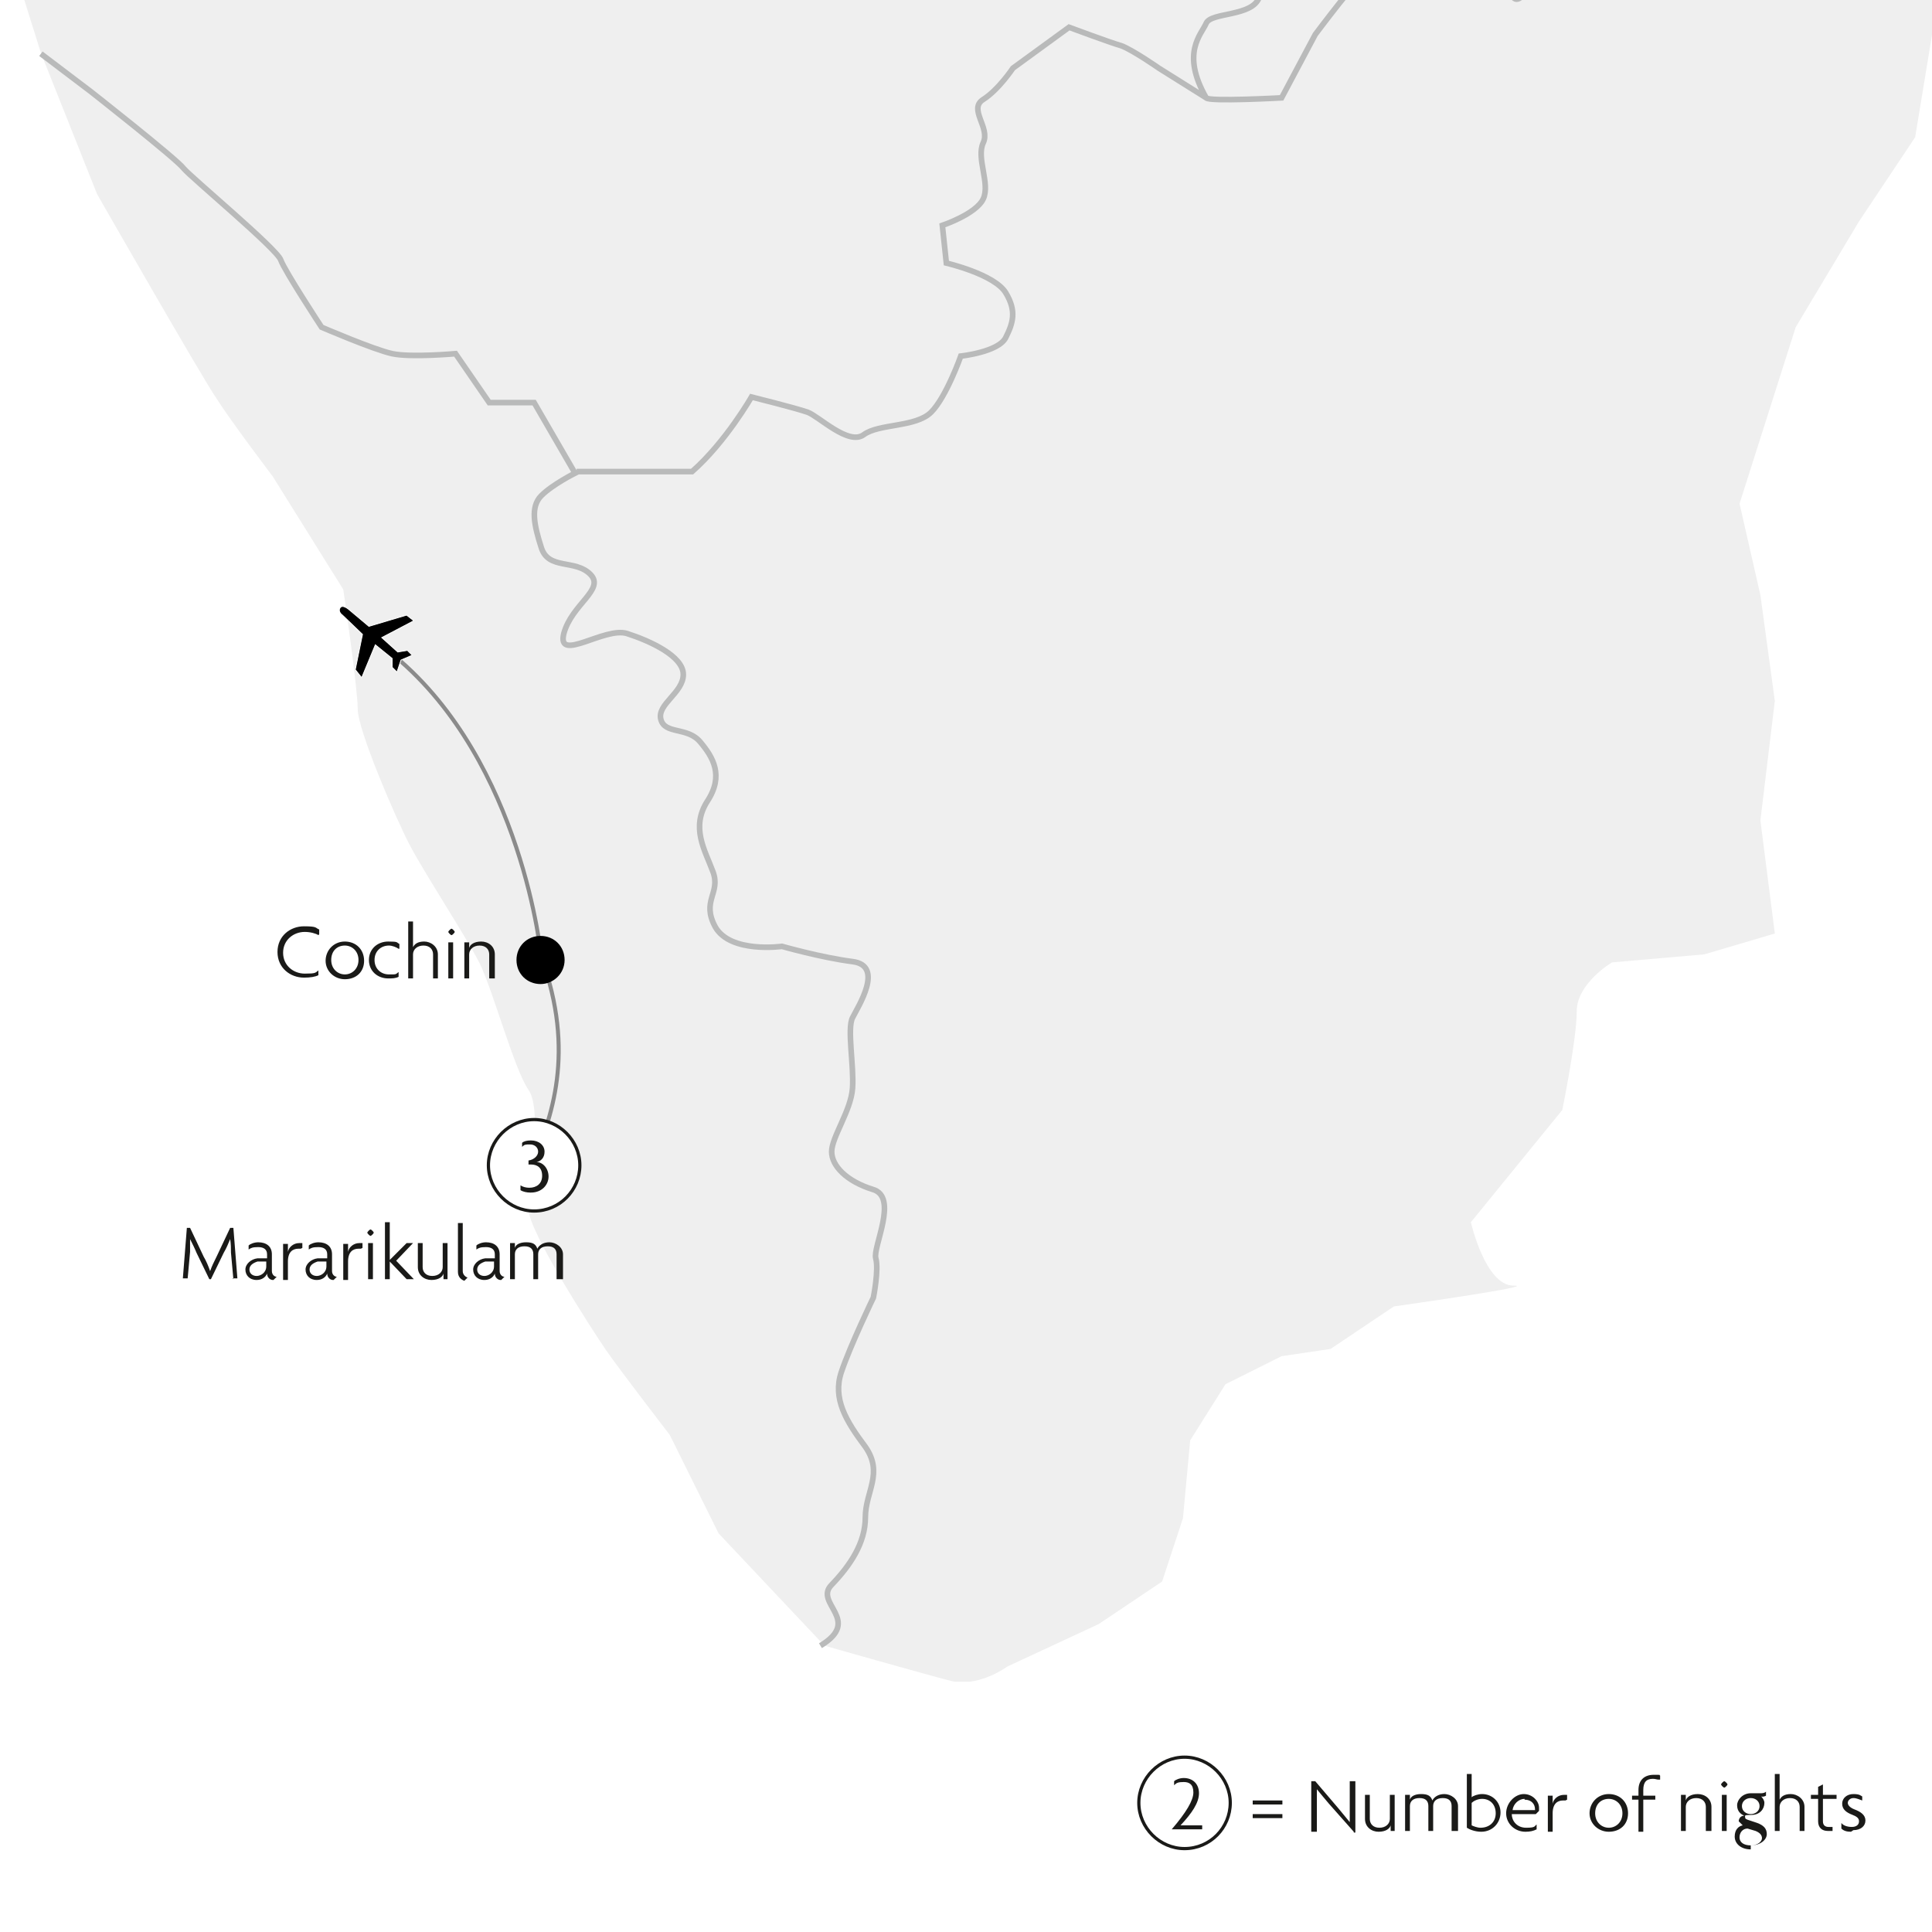 <?xml version="1.0" encoding="UTF-8"?>
<svg xmlns="http://www.w3.org/2000/svg" xmlns:xlink="http://www.w3.org/1999/xlink" version="1.1" viewBox="0 0 240.9 240.9">
  <defs>
    <style>
      .cls-1, .cls-2, .cls-3, .cls-4, .cls-5 {
        fill: none;
      }

      .cls-6 {
        fill-rule: evenodd;
      }

      .cls-6, .cls-7 {
        fill: #fff;
      }

      .cls-8 {
        fill: #1a1a18;
      }

      .cls-9 {
        fill: #efefef;
      }

      .cls-2 {
        stroke: #fff;
        stroke-width: .1px;
      }

      .cls-10 {
        clip-path: url(#clippath-1);
      }

      .cls-11 {
        clip-path: url(#clippath-3);
      }

      .cls-12 {
        clip-path: url(#clippath-2);
      }

      .cls-3 {
        stroke: #1a1a18;
        stroke-width: .4px;
      }

      .cls-4 {
        stroke: #b9baba;
        stroke-width: .7px;
      }

      .cls-5 {
        stroke: #8b8b8b;
        stroke-width: .5px;
      }

      .cls-13 {
        clip-path: url(#clippath);
      }
    </style>
    <clipPath id="clippath">
      <rect class="cls-1" width="240.9" height="240.9"/>
    </clipPath>
    <clipPath id="clippath-1">
      <rect class="cls-1" width="240.9" height="240.9"/>
    </clipPath>
    <clipPath id="clippath-2">
      <rect class="cls-1" width="240.9" height="209.7"/>
    </clipPath>
    <clipPath id="clippath-3">
      <rect class="cls-1" width="240.9" height="209.7"/>
    </clipPath>
  </defs>
  <!-- Generator: Adobe Illustrator 28.7.1, SVG Export Plug-In . SVG Version: 1.2.0 Build 142)  -->
  <g>
    <g id="Layer_1">
      <g class="cls-13">
        <path class="cls-6" d="M0,0h240.9v240.9H0V0Z"/>
      </g>
      <g class="cls-10">
        <path class="cls-6" d="M0,0h240.9v240.9H0V0Z"/>
      </g>
      <g class="cls-12">
        <path class="cls-9" d="M-384.8-930.3H815.8V-286.6l-11.4-7.9-3.5-14.9,7,.9,1.8-8.8-2.6-6.1-6.1-9.7-5.3,7-3.5-7.9-13.2-.9-7.9-12.3h-7.9l-9.7-14.9-6.1-4.4-7-10.5s-4.4-9.7-5.3-12.3-4.4-7.9-5.3-10.5-.9-7-.9-10.5-2.6-7.9-2.6-10.5-4.4-10.5-4.4-10.5l-6.1-11.4-7.9-9.7-7,.9-8.8,13.2s-4.4-4.4-6.1-7.9-21.3-17.8-21.3-17.8l7,10.5,7,8.8,4.4,9.7-1.8,8.8-6.2,7.9-7.9,7.9-1.8-13.2-8.8,5.3-4.4,6.1-10.5-6.1s-7.9-3.5-9.7.9-2.6,10.5-2.6,10.5l-6.1,3.5-3.5-6.1-7.8,10.5-14-4.4s-4.4-7-7-4.4-12.3,9.7-12.3,9.7c0,0-2.6-5.3-3.5-8.8s3.5.9-.9-3.5l-4.4-4.4-7.9,10.5-8.8,7.9-9.7,2.6-12.3,1.8-6.1,6.1-4.4,6.1.9,8.8,2.6,8.8s1.8,6.1,0,8.8c-1.8,2.6-6.1,13.2-6.1,13.2l-7,7.9-9.7,10.5s-7,6.1-11.4,6.1-16.7,5.3-20.2,7c-3.5,1.8-9.7,3.5-13.2,7s-15.8,13.2-15.8,13.2c0,0-7,7-7.9,9.7-.9,2.6-8.8,13.2-8.8,13.2l-11.4,12.3-11.4,14.1-10.5,9.7s-22.8,20.2-26.3,22-14.9,6.1-14.9,6.1l-15.8,16.7-6.1,11.4-9.7,5.3s16.7-.9,12.3,2.6l-14.9,9.7-7.9,4.4h-21.1l-3.5,6.2-5.3,11.4-4.4,7.9-7,.9-8.8-4.4-9.7,5.3-7,4.4s-3.5,6.2-4.4,8.8-2.6,7.9-2.6,7.9l-1.8,14.9,1.8,8.8,3.3,11.2v15.8l1.8,13.2-7,2.6,2.6,10.5,6.1,3.5,1.8,8.8-.9,14.9-2.6,15.8-7,10.5-7.9,13.2-7,22,2.6,11.4,1.8,13.2-1.8,14.9,1.8,14.1-8.8,2.6-11.5,1s-4.4,2.6-4.4,6.1-1.8,12.3-1.8,12.3l-11.4,14s1.8,7.9,5.3,7.9-14.9,2.6-14.9,2.6l-7.9,5.3-6.1.9-7,3.5-4.4,7-.9,9.7-2.6,7.9-7.9,5.3-11.4,5.3s-3.5,2.6-7,1.8c-3.5-.9-15.8-4.4-15.8-4.4l-13.2-14-6.1-12.3s-6.1-7.9-7.9-10.5-9.7-14.9-9.7-17.6,1.8-12.3,0-14.9-4.4-12.3-6.1-15.8c-1.8-3.5-7-11.4-8.8-14.9s-6.4-14.2-6.4-16.8-1.8-14.9-1.8-14.9l-8.8-14.1s-5.3-7-7-9.7c-1.8-2.6-14.9-25.5-14.9-25.5L5.1,6.6-.1-10l-3.5-14.9s-1.8-11.4-1.8-14-5.3-14.1-6.1-17.6c-.9-3.5-2.6-11.4-2.6-11.4l-15.9-24.6s-6.1-9.7-7.9-14.9-3.5-15.8-4.4-19.3c-.9-3.5-4.4-13.2-4.4-13.2,0,0-6.1-8.8-7.9-14.9s-2.6-14-2.6-14l-6.1-41.3s-1.8-14.9-2.6-17.6c-.9-2.6-3.5-12.3-4.4-15.8s-2.6-8.8-2.6-12.3.9-10.5.9-13.2,1.8-7,1.8-7l-4.4-10.5-2.6-15.8-.9-14s-1.8-6.1,0-11.4.9-7.9,2.6-12.3c1.8-4.4,2.6-8.8,3.5-12.3s2.6-6.1,1.8-9.7,0-9.7-1.8-12.3-5.3-7.9-5.3-7.9l-.9-9.7.9-8.8-4.4-9.7.9-9.7,10.5-4.4,9.7-4.4h-22l-11.4,8.8-.9,9.7v9.7l-.9,7.9-5.3,11.4-7,4.4-14.1,4.4-15.8,5.3s-4.4.9-7.9.9-22-1.8-22-1.8c0,0-12.3-3.5-15.8-7s-12.3-16.7-14.1-19.3-6.1-12.3-8.8-16.7c-2.6-4.4-3.5-9.7-7.9-13.2s-7-8.8-7-12.3,9.7-5.3,9.7-5.3c0,0,2.6.9,7,.9s12.3-2.6,15.8-3.5,11.4-2.6,11.4-2.6c0,0,7-5.3,7.9-7.9s3.5-9.7,3.5-9.7h-22l-7.9,7.9-10.5-2.6s-9.7-1.8-12.3-4.4-11.4-8.8-11.4-8.8l-7-7.9-.9-12.3,4.4-14.1-8.8.9-6.1,5.3-7.9-5.3c-8.8-5.3-16.7-8.8-16.7-8.8,0,0-7.9-14-9.7-17.6-1.8-3.5-.9-16.7-.9-16.7l-4.4-6.1s-4.4-5.3-8.8-5.3-7,2.6-7.9-.9,1.8-14.9,1.8-14.9l-4.4-6.1-7.9-5.3s-8.8-.9-11.4,0-11.4,2.6-11.4,2.6c0,0-7-1.8-9.7-2.6-2.6-.9-14.9,0-14.9,0l-9.7,2.6-13.2,1.8,1-346.9Z"/>
      </g>
      <g class="cls-11">
        <path class="cls-4" d="M5.1,6.7l6.2,4.7s10.7,8.4,11.6,9.6c.9,1.1,11.6,10,12.1,11.4s5.1,8.4,5.1,8.4c0,0,6.5,2.8,8.8,3.3s7.9,0,7.9,0l4.2,6.1h5.6l5.1,8.8s-2.8,1.4-4.2,2.8-.9,3.7,0,6.5,4.2,1.4,6.1,3.3-2.3,3.7-3.3,7.4c-.9,3.7,5.1-.9,7.9,0s7,2.8,7,5.1-3.3,3.7-2.8,5.6,3.3.9,4.9,2.8,3,4.2.9,7.4c-2.1,3.3-.3,6.1.7,8.8s-1.5,3.6.3,6.9c1.9,3.3,8.3,2.4,8.3,2.4,0,0,4.9,1.4,8.8,1.9,4,.5.7,5.6,0,7s.2,6,0,8.8-2.6,6.1-2.6,7.9,1.9,3.7,5.1,4.7c3.3.9,0,7.2.4,8.6s-.3,4.9-.3,4.9c0,0-2.9,6-4,9.3s.6,6.1,3,9.3c2.3,3.3,0,5.6,0,8.8s-1.9,6-4.2,8.4c-2.3,2.3,3.9,4.4-1.4,7.6M240.5-22.3s-12.2.1-13.6,1.5-3.7,4.2-7,5.1-7.4-.5-14,0l-6.5.5-6.5,8.8s-2.8,7.6-4.2,6.1-5.6-2.4-9.3-3.3-7-1.4-8.4-.5-7,8.4-7,8.4l-4.2,7.9s-9.1.5-9.4,0c-3.2-5.6-.6-7.9,0-9.3s5.7-.8,6.6-3.2,4.2-6.1,4.7-7.5,3.7-4.7,1.4-7c-2.3-2.3-4.7-3.3-5.6-4.7s-2.8-6.5-3.3-7.9-6.1-1.9-7.4-2.3c-1.4-.5-2.8-4.7-4.2-7s-3.3-6-4.7-6-6.5.5-8.8,2.3c-2.3,1.9-6.5,5.6-7.9,5.6s-4.7,2.3-7,.9-3.3-3.7-5.1-5.1c-1.9-1.4-4.7-2.8-6.5-1.4-1.9,1.4-1.9,5.1-4.7,1.9-2.8-3.3-3.7-3.7-3.7-6.5s.9-5.1,0-7.4,2.8-3.7,0-7-3.3-5.1-5.6-8.4-2.3-6-2.3-7.9,1.9-5.6,2.3-7c.5-1.4,3.3-6.5,4.7-7.4s5.6-4.2,5.6-4.2l1.9-12.1s-1.4-7-1.4-9.3-1.6-2.9-1.1-4.8c0,0,3.2-4.9,6.4-5.9s4.1-3.8,7.3-4.7,14.4-.1,17.2-.3c2.8-.2,18.2-3.5,18.2-3.5,0,0,12.6-1.4,13.3-2.3s4.4-3.7,6.3-3.7,7,3.3,9.8,2.3c2.8-.9,11.6-8.4,11.6-8.4,0,0,3.7-2.3,4.7-3.7.9-1.4,3.7-9.8,3.7-9.8l15.8-5.6,10.7-2.3s5.6-7.9,6.1-9.3,2.3-4.2,5.6-3.7,8.4,4.7,8.4,4.7c0,0-3.3,5.6,0,5.6s7.4-.9,7.4-.9c0,0,2.3-4.7,0-5.6s-7-3.8-7-3.8c0,0,.9-4.1,2.3-4.6s7,0,8.4,0,6.1-1.3,7.9-.2c1.9,1.1,6.1-1.2,7.4-2.6,1.4-1.4,5.1-4.2,7.9-5.1s7.9-2.8,7.9-2.8c0,0,5.1-4.2,5.6-6,.5-1.9.9-3.3,1.9-5.6.9-2.3,1.9-7,3.7-8.4,1.9-1.4,7.4-5.6,7.4-5.6,0,0,12.1-4.2,14-4.7s6.5-1.4,7.5-3.7c.9-2.3,1.9-7.4,3.3-8.8s33.5-26.1,33.5-26.1M71.9,58.8h14.4c4.2-3.7,7.4-9.3,7.4-9.3,0,0,5.6,1.4,7,1.9s5.1,4.2,7,2.8,6.5-.9,8.4-2.8,3.7-7,3.7-7c0,0,4.7-.5,5.6-2.3s1.4-3.3,0-5.6-7.4-3.7-7.4-3.7l-.5-4.7s4.2-1.4,5.1-3.3-.9-5.1,0-7-1.9-4.2,0-5.4,3.7-3.9,3.7-3.9l7-5.1s5.1,1.9,6.5,2.3c1.4.5,4.7,2.8,4.7,2.8l5.9,3.7"/>
      </g>
      <path class="cls-5" d="M66.2,145.3c2.6-5.7,5.6-14.2,1.3-25.9,0,0-2.3-24.3-18.3-37.6"/>
      <path d="M45.2,79.1l-.9,4.4.8,1,1.7-4.1,2.1,1.7v1.1c0,0,.6.6.6.6l.5-1.5,1.4-.6-.6-.6-1.2.2-2-1.8,4-2.1-.9-.7-4.7,1.4-2.5-2.1s-.8-.7-1.1-.2.3.9.3.9l2.5,2.4Z"/>
      <path class="cls-2" d="M45.2,79.1l-.9,4.4.8,1,1.7-4.1,2.1,1.7v1.1c0,0,.6.6.6.6l.5-1.5,1.4-.6-.6-.6-1.2.2-2-1.8,4-2.1-.9-.7-4.7,1.4-2.5-2.1s-.8-.7-1.1-.2.3.9.3.9l2.5,2.4Z"/>
      <path d="M67.4,122.7c1.6,0,3-1.3,3-3s-1.3-3-3-3-3,1.3-3,3,1.3,3,3,3Z"/>
      <g>
        <path class="cls-8" d="M156.2,225v-.5h3.7v.5h-3.7ZM156.2,226.7v-.5h3.7v.5h-3.7Z"/>
        <path class="cls-8" d="M168.8,228.4l-3.1-3.5c-.5-.6-1.1-1.3-1.5-1.8h0c0,.6,0,1.2,0,1.8v3.5h-.7v-6.3h.5l2.9,3.4c.4.5,1,1.2,1.4,1.7h0c0-.6,0-1.1,0-1.7v-3.4h.7v6.4h-.2Z"/>
        <path class="cls-8" d="M173.4,228.3v-.7h0c-.1.4-.6.8-1.5.8s-1.7-.6-1.7-1.6v-3h.6v3c0,.6.4,1.1,1.2,1.1s1.3-.5,1.3-1.1v-3h.6v4.5h-.6Z"/>
        <path class="cls-8" d="M181,228.3v-3.1c0-.6-.3-1-1.1-1s-1.2.4-1.2,1v3.1h-.6v-3.1c0-.6-.3-1-1.1-1s-1.2.4-1.2,1v3.1h-.6v-4.5h.6v.6h0c.1-.4.6-.7,1.4-.7s1.2.2,1.4.8c.2-.4.7-.8,1.5-.8s1.7.6,1.7,1.5v3.1h-.6Z"/>
        <path class="cls-8" d="M184.7,228.4c-.8,0-1.5-.3-1.8-.5v-6.7h.6v2.9c.2-.2.8-.4,1.3-.4,1.3,0,2.3,1,2.3,2.3s-1,2.4-2.4,2.4ZM184.8,224.3c-.6,0-1.1.3-1.3.5v2.8c.2.1.7.3,1.1.3,1.1,0,1.9-.7,1.9-1.8s-.7-1.8-1.7-1.8Z"/>
        <path class="cls-8" d="M191.9,225.8l-.4.4h-3c0,.8.6,1.7,1.8,1.7s1-.2,1.3-.4v.6c-.4.2-.8.3-1.4.3-1.3,0-2.4-1-2.4-2.3s1.1-2.4,2.2-2.4,1.9.9,1.9,1.7,0,.2,0,.3ZM190.1,224.3c-.7,0-1.4.6-1.5,1.4h2.8s0,0,0-.1c0-.6-.4-1.2-1.3-1.2Z"/>
        <path class="cls-8" d="M195.2,224.5c0,0-.2,0-.3,0-.7,0-1.3.4-1.3,1.6v2.3h-.6v-4.5h.6v1h0c.1-.6.7-1.1,1.4-1.1s.3,0,.4,0v.6Z"/>
        <path class="cls-8" d="M200.6,228.4c-1.3,0-2.4-1-2.4-2.3s1-2.4,2.4-2.4,2.4,1,2.4,2.4-1,2.3-2.4,2.3ZM200.6,224.3c-1,0-1.7.7-1.7,1.8s.8,1.8,1.7,1.8,1.7-.7,1.7-1.8-.8-1.8-1.7-1.8Z"/>
        <path class="cls-8" d="M206.8,221.9c-.2,0-.4-.1-.7-.1-.8,0-1.2.4-1.2,1.4v.7h1.5v.5h-1.5v4h-.6v-4h-.8v-.5h.8v-.7c0-1.3.8-1.9,1.9-1.9s.6,0,.8.1v.5Z"/>
        <path class="cls-8" d="M212.7,228.3v-3c0-.6-.4-1.1-1.2-1.1s-1.3.5-1.3,1.1v3h-.6v-4.5h.6v.7h0c.1-.4.6-.8,1.5-.8s1.7.6,1.7,1.6v3h-.6Z"/>
        <path class="cls-8" d="M215,222.9c-.1,0-.4-.3-.4-.4s.3-.4.4-.4.4.3.4.4-.3.4-.4.4ZM214.7,228.3v-4.5h.6v4.5h-.6Z"/>
        <path class="cls-8" d="M218.3,230.6c-1.2,0-2-.7-2-1.6s.5-1.3,1-1.4l-.5-.5c0-.3.2-.7.7-.7-.5-.2-.9-.6-.9-1.3s.7-1.5,1.7-1.5.4,0,.6,0c.2,0,.4,0,.6,0s.5,0,.7-.2v.5c0,0-.3.2-.6.1.2.2.4.5.4.8,0,.8-.6,1.5-1.6,1.5s-.8.1-.8.3.1.2.3.3l1.2.4c.8.3,1.2.7,1.2,1.4s-.8,1.4-2,1.4ZM218.9,228.3l-1-.3c-.6,0-1,.5-1,1.1s.5,1,1.4,1,1.4-.5,1.4-.9-.3-.7-.8-.9ZM218.3,224.2c-.6,0-1.1.4-1.1,1s.5,1,1.1,1,1.1-.4,1.1-1-.5-1-1.1-1Z"/>
        <path class="cls-8" d="M224.4,228.3v-3c0-.6-.4-1.1-1.2-1.1s-1.3.5-1.3,1.1v3h-.6v-7.1h.6v3.2h0c.2-.4.6-.7,1.4-.7s1.7.6,1.7,1.6v3h-.6Z"/>
        <path class="cls-8" d="M228.8,224.3h-1.5v2.8c0,.5.3.7.7.7s.3,0,.5,0v.5c-.2,0-.4,0-.6,0-.7,0-1.2-.4-1.2-1.2v-2.8h-.9v-.5h.9v-1l.6-.3v1.3h1.7v.5Z"/>
        <path class="cls-8" d="M230.8,228.4c-.5,0-.9-.1-1.2-.4v-.7c.2.3.7.5,1.3.5s.9-.3.9-.7-.3-.6-.8-.8c-.8-.3-1.3-.7-1.3-1.4s.6-1.2,1.4-1.2.9.2,1.1.3v.5c-.3-.1-.7-.3-1.1-.3s-.7.3-.7.6.3.6.8.8c.8.3,1.4.7,1.4,1.4s-.6,1.2-1.5,1.2Z"/>
      </g>
      <g>
        <path class="cls-7" d="M147.7,230.5c3.2,0,5.7-2.6,5.7-5.7s-2.6-5.7-5.7-5.7-5.7,2.6-5.7,5.7,2.6,5.7,5.7,5.7h0Z"/>
        <path class="cls-3" d="M147.7,230.5c3.2,0,5.7-2.6,5.7-5.7s-2.6-5.7-5.7-5.7-5.7,2.6-5.7,5.7,2.6,5.7,5.7,5.7h0Z"/>
        <path class="cls-8" d="M146.1,228.1h0c1.8-2.1,2.7-3.6,2.7-4.6s-.5-1.3-1.2-1.3-.9.1-1.2.4v-.5c.2-.2.7-.4,1.2-.4,1.1,0,1.9.7,1.9,1.9s-.9,2.5-2.3,4h2.7v.5h-3.7Z"/>
      </g>
      <g>
        <path class="cls-8" d="M29.1,159.5l-.3-3.3c0-.5,0-1.1-.1-1.7h0c-.2.5-.5,1.2-.8,1.7l-1.6,3.3h-.2l-1.6-3.3c-.2-.5-.5-1.1-.8-1.7h0c0,.5,0,1.2,0,1.6l-.3,3.3h-.6l.5-6.3h.4l1.7,3.6c.3.5.6,1.2.8,1.8h0c.2-.6.5-1.2.8-1.8l1.7-3.6h.4l.5,6.3h-.6Z"/>
        <path class="cls-8" d="M34,159.6c-.3,0-.7-.3-.7-.8-.2.5-.7.8-1.3.8-.9,0-1.4-.6-1.4-1.3s.7-1.3,1.5-1.4h1.2v-.5c0-.6-.4-.9-1.1-.9s-.9.1-1.2.3v-.5c.2-.2.7-.4,1.2-.4,1,0,1.7.5,1.7,1.5v2.1c0,.4.3.7.6.7l-.4.4ZM33.2,157.3h-1.1c-.6.2-1,.5-1,1s.4.8.9.8,1.2-.4,1.2-1.2v-.6Z"/>
        <path class="cls-8" d="M37.5,155.7c0,0-.2,0-.3,0-.7,0-1.3.4-1.3,1.6v2.3h-.6v-4.5h.6v1h0c.1-.6.7-1.1,1.4-1.1s.3,0,.4,0v.6Z"/>
        <path class="cls-8" d="M41.5,159.6c-.3,0-.7-.3-.7-.8-.2.5-.7.8-1.3.8-.9,0-1.4-.6-1.4-1.3s.7-1.3,1.5-1.4h1.2v-.5c0-.6-.4-.9-1.1-.9s-.9.1-1.2.3v-.5c.2-.2.7-.4,1.2-.4,1,0,1.7.5,1.7,1.5v2.1c0,.4.3.7.6.7l-.4.4ZM40.7,157.3h-1.1c-.6.2-1,.5-1,1s.4.8.9.8,1.2-.4,1.2-1.2v-.6Z"/>
        <path class="cls-8" d="M45,155.7c0,0-.2,0-.3,0-.7,0-1.3.4-1.3,1.6v2.3h-.6v-4.5h.6v1h0c.1-.6.7-1.1,1.4-1.1s.3,0,.4,0v.6Z"/>
        <path class="cls-8" d="M46.2,154.1c-.1,0-.4-.3-.4-.4s.3-.4.4-.4.4.3.4.4-.3.4-.4.4ZM45.9,159.5v-4.5h.6v4.5h-.6Z"/>
        <path class="cls-8" d="M50.7,159.5l-2.1-2.2h0v2.2h-.6v-7.1h.6v4.7h0l2.1-2.1h.8l-2.1,2.2,2.2,2.3h-.8Z"/>
        <path class="cls-8" d="M55.3,159.5v-.7h0c-.1.4-.6.8-1.5.8s-1.7-.6-1.7-1.6v-3h.6v3c0,.6.4,1.1,1.2,1.1s1.3-.5,1.3-1.1v-3h.6v4.5h-.6Z"/>
        <path class="cls-8" d="M57.9,159.7c-.3-.1-.8-.4-.8-1.1v-6.1h.6v6c0,.4.3.7.6.8l-.4.4Z"/>
        <path class="cls-8" d="M62.4,159.6c-.3,0-.7-.3-.7-.8-.2.5-.7.8-1.3.8-.9,0-1.4-.6-1.4-1.3s.7-1.3,1.5-1.4h1.2v-.5c0-.6-.4-.9-1.1-.9s-.9.1-1.2.3v-.5c.2-.2.7-.4,1.2-.4,1,0,1.7.5,1.7,1.5v2.1c0,.4.3.7.6.7l-.4.4ZM61.6,157.3h-1.1c-.6.2-1,.5-1,1s.4.8.9.8,1.2-.4,1.2-1.2v-.6Z"/>
        <path class="cls-8" d="M69.4,159.5v-3.1c0-.6-.3-1-1.1-1s-1.2.4-1.2,1v3.1h-.6v-3.1c0-.6-.3-1-1.1-1s-1.2.4-1.2,1v3.1h-.6v-4.5h.6v.6h0c.1-.4.6-.7,1.4-.7s1.2.2,1.4.8c.2-.4.7-.8,1.5-.8s1.7.6,1.7,1.5v3.1h-.6Z"/>
      </g>
      <g>
        <path class="cls-8" d="M39.7,116.6c-.3-.2-1-.4-1.7-.4-1.4,0-2.7,1-2.7,2.6s1.3,2.6,2.7,2.6,1.3-.1,1.7-.4v.6c-.4.2-1,.3-1.8.3-1.7,0-3.3-1.2-3.3-3.2s1.6-3.2,3.3-3.2,1.4.2,1.9.4v.6Z"/>
        <path class="cls-8" d="M43,122.1c-1.3,0-2.4-1-2.4-2.3s1-2.4,2.4-2.4,2.4,1,2.4,2.4-1,2.3-2.4,2.3ZM43,117.9c-1,0-1.7.7-1.7,1.8s.8,1.8,1.7,1.8,1.7-.7,1.7-1.8-.8-1.8-1.7-1.8Z"/>
        <path class="cls-8" d="M49.7,118.3c-.3-.2-.8-.4-1.2-.4-1,0-1.8.7-1.8,1.8s.8,1.8,1.8,1.8.8,0,1.2-.3v.6c-.4.2-.8.2-1.3.2-1.3,0-2.4-.9-2.4-2.3s1.1-2.3,2.4-2.3,1,.1,1.4.3v.6Z"/>
        <path class="cls-8" d="M54,122v-3c0-.6-.4-1.1-1.2-1.1s-1.3.5-1.3,1.1v3h-.6v-7.1h.6v3.2h0c.2-.4.6-.7,1.4-.7s1.7.6,1.7,1.6v3h-.6Z"/>
        <path class="cls-8" d="M56.3,116.6c-.1,0-.4-.3-.4-.4s.3-.4.4-.4.4.3.4.4-.3.4-.4.4ZM55.9,122v-4.5h.6v4.5h-.6Z"/>
        <path class="cls-8" d="M61,122v-3c0-.6-.4-1.1-1.2-1.1s-1.3.5-1.3,1.1v3h-.6v-4.5h.6v.7h0c.1-.4.6-.8,1.5-.8s1.7.6,1.7,1.6v3h-.6Z"/>
      </g>
      <g>
        <path class="cls-7" d="M66.6,151c3.2,0,5.7-2.6,5.7-5.7s-2.6-5.7-5.7-5.7-5.7,2.6-5.7,5.7,2.6,5.7,5.7,5.7h0Z"/>
        <path class="cls-3" d="M66.6,151c3.2,0,5.7-2.6,5.7-5.7s-2.6-5.7-5.7-5.7-5.7,2.6-5.7,5.7,2.6,5.7,5.7,5.7h0Z"/>
        <path class="cls-8" d="M66.1,148.7c-.4,0-.9-.1-1.2-.3v-.6c.3.2.7.3,1.1.3.9,0,1.6-.5,1.6-1.5s-.6-1.4-1.4-1.4-.2,0-.3,0v-.5c.7-.1,1.2-.6,1.2-1.1s-.4-.9-1-.9-.7,0-1,.3v-.5c.2-.2.6-.3,1.1-.3,1,0,1.7.6,1.7,1.4s-.5,1.2-1,1.3c.8,0,1.5.8,1.5,1.8s-.8,2-2.2,2Z"/>
      </g>
    </g>
  </g>
</svg>